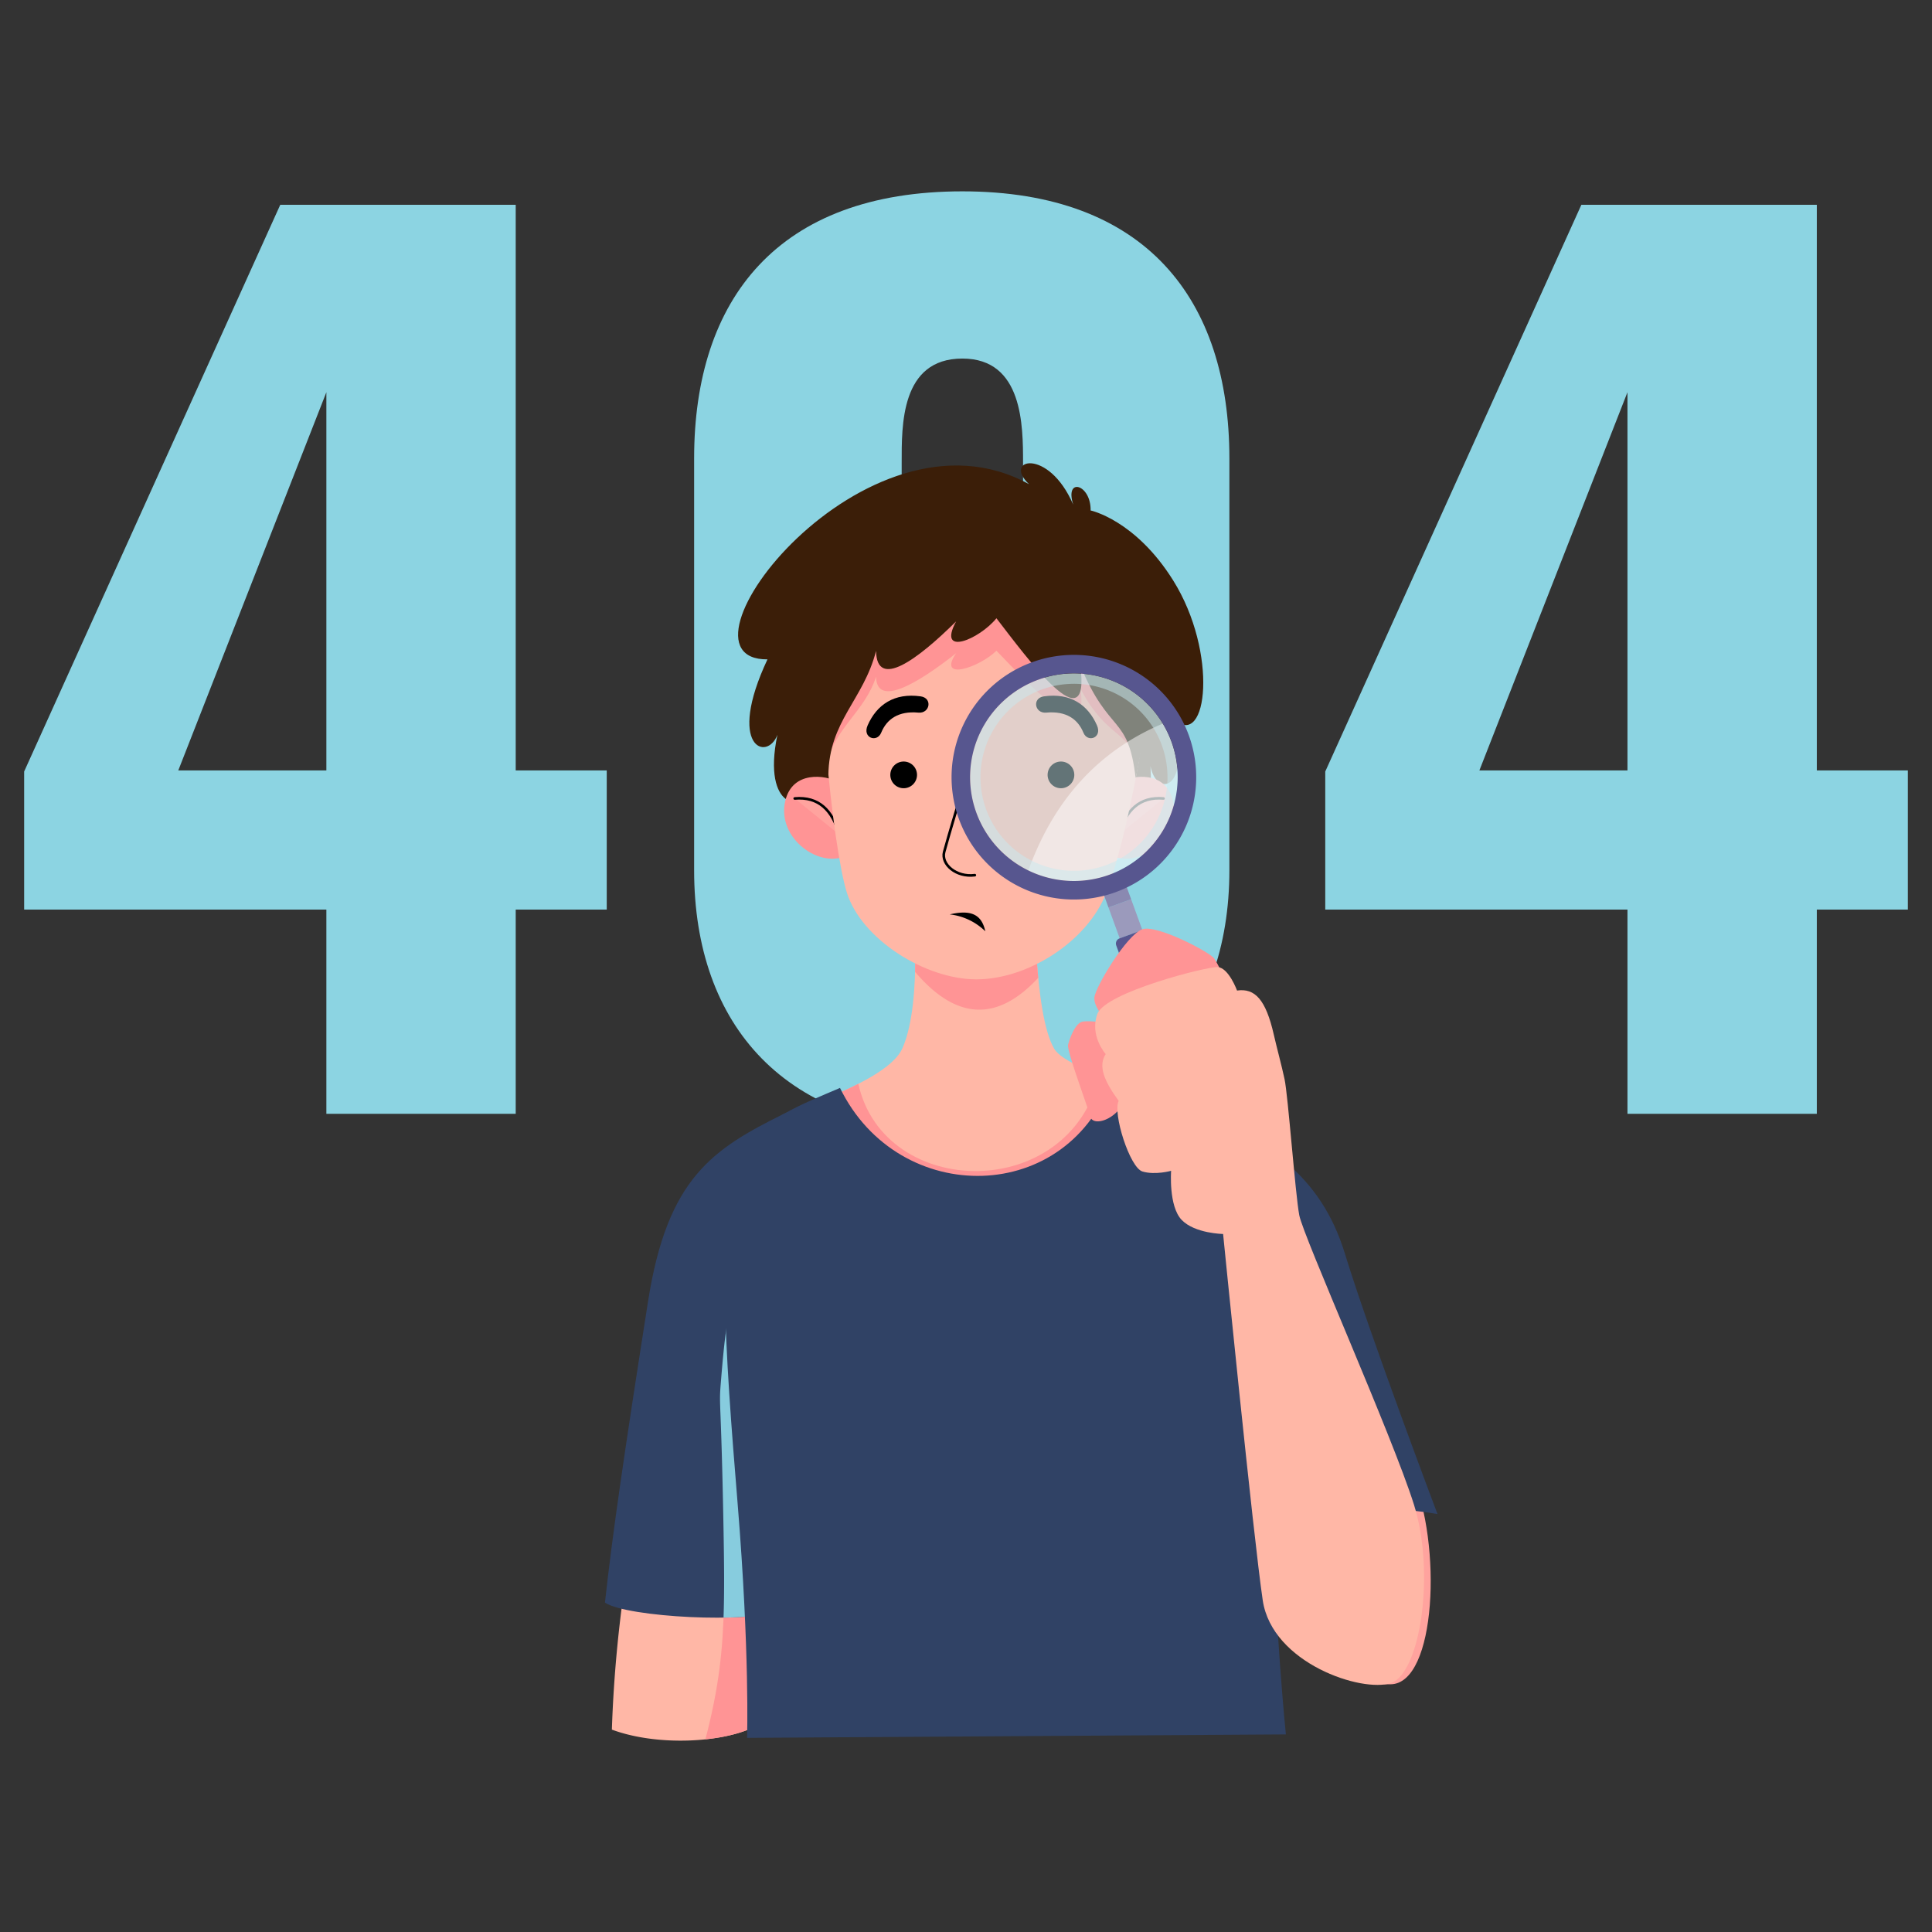 <?xml version="1.0" encoding="UTF-8"?>
<svg xmlns="http://www.w3.org/2000/svg" id="Layer_1" data-name="Layer 1" viewBox="0 0 800 800">
  <rect x="0" y="0" width="800" height="800" fill="#333333" stroke="none"/>
  <path d="M135.143,376.63H10V319.474L116.045,84.81h97.5v234.2h37.694v57.62H213.545V461.2h-78.4Zm0-57.62v-156.6L73.828,319.01Z" style="fill: #8cd4e2"></path>
  <path d="M287.423,360.366V189.828c0-65.985,34.678-110.595,111.07-110.595,75.89,0,110.568,44.61,110.568,110.6V360.366c0,63.2-38.2,107.806-110.568,107.806C325.115,468.172,287.423,424.492,287.423,360.366Zm136.2-1.858V191.686c0-15.334,0-43.215-25.129-43.215-25.632,0-25.129,27.881-25.129,43.215V358.508c0,14.4,2.009,40.426,25.129,40.426C422.114,398.934,423.622,372.912,423.622,358.508Z" style="fill: #8cd4e2"></path>
  <path d="M673.9,376.63H548.761V319.474L654.806,84.81h97.5v234.2H790v57.62H752.306V461.2H673.9Zm0-57.62v-156.6l-61.315,156.6Z" style="fill: #8cd4e2"></path>
  <path d="M584.548,610.334c12.7,28.981,10.228,86.894-8.743,87.1-17.018.19-46.591-6.526-56.977-69.7-2.506-15.244,55.951-39.709,65.72-17.407Z" style="fill: #ffa39e; fill-rule: evenodd"></path>
  <path d="M491.638,456.176c33.18,16.968,55.177,29.945,65.315,63.1S595.238,626.94,595.238,626.94c-33.1-5.794-59.9,1.358-79.078,20.55,0,0-10.818-75.618-16.521-107.135s-38.009-99.523-8-84.179Z" style="fill: #304265; fill-rule: evenodd"></path>
  <path d="M260.269,646.2a543.138,543.138,0,0,0-6.906,70c19.025,7.045,46.045,5.358,58.952-1.134l6.537-65.534L260.269,646.2Z" style="fill: #ffb7a6; fill-rule: evenodd"></path>
  <path d="M295.6,705.078c-1.141,5.756-2.374,10.847-3.522,15.147,8.013-.837,15.2-2.625,20.236-5.156l6.537-65.534-19.039-1.082C300,670.9,299.321,686.305,295.6,705.078Z" style="fill: #ff9495"></path>
  <path d="M324.462,461.259c-29.377,14.577-48.106,26.521-56.124,77.624-10.116,64.467-14.845,97.326-17.839,124.733,9.166,6.109,60.788,8.746,71.708,3.192,0,0,3.907-56.331,8.383-96.744,4.677-42.213,15.614-119.595-6.128-108.8Z" style="fill: #304265; fill-rule: evenodd"></path>
  <path d="M321.808,505.105c-18.635,14.333-21.05,39.542-23.359,67.8-.813,9.963.152,5.108,1.14,59.821.266,14.731.394,26.457.007,37.1,10.121-.151,18.82-1.09,22.611-3.018,0,0,3.907-56.331,8.383-96.744,2.29-20.668,6.078-49.761,6.8-72.814A47.818,47.818,0,0,0,321.808,505.105Z" style="fill: #87ccde"></path>
  <path d="M467.376,449.491c-13.047-4.523-27.667-9.865-30.837-15.2-8.584-14.445-8.152-64.527-8.152-64.527l-50.62,1.59s4.614,42.774-4.038,62.594c-3.742,8.573-19.334,15.714-32.346,21.29C368.473,510.777,447.622,509.667,467.376,449.491Z" style="fill: #ffb7a6; fill-rule: evenodd"></path>
  <path d="M429.917,404.881c-1.682-17.4-1.53-35.115-1.53-35.115l-50.62,1.59a260.386,260.386,0,0,1,1.147,31.064Q404.416,432.462,429.917,404.881Z" style="fill: #ff9495"></path>
  <path d="M455.266,445.106c-12.107,53.02-89.162,51.881-99.85,3.681-4.581,2.339-9.463,4.5-14.033,6.453,27.09,55.537,106.239,54.427,125.993-5.749C463.361,448.1,459.2,446.629,455.266,445.106Z" style="fill: #ff9495"></path>
  <path d="M460.922,445.353c-17.731,54.025-88.8,55.012-113.1,5.133-15.305,6.6-32.7,12.912-39.745,26.372-12.415,23.725-7.727,83.448-2.649,145.64s3.917,97.114,3.917,97.114l223.112-1.43s-4.558-43.936-5.973-101.246,13.091-113.318-6.649-140.128c-12.45-16.908-38.914-24.514-58.913-31.455Z" style="fill: #304265; fill-rule: evenodd"></path>
  <path d="M451.6,211.371s18.5,3.891,34.17,28.945c18.714,29.917,14.27,69.748.482,57.744,6.915,29.964-7.569,31.883-9.857,19.168,2.167,39.855-17.513,38.682-17.331,26.723-27.063,63.975-83.689,63.316-108.535.186,1.68,8.1-11.808,11.417-17.61-17.534,1.1,9.146-17.662,9.524-11.009-22.339-4.225,11.233-21.28,5.26-4.113-31.238-44.048.388,40.565-109.929,108.3-72.536-11.077-10.431,8-15.4,18.3,8.473-3.636-11.542,7.381-8.49,7.206,2.408Z" style="fill: #3b1e08; fill-rule: evenodd"></path>
  <path d="M464.032,323.71c4.882-2.721,18.695-4.8,21.68,7.948,3.67,15.666-14.827,28.711-26.119,22.213-.2-10.524,4.439-30.161,4.439-30.161Z" style="fill: #ff9495; fill-rule: evenodd"></path>
  <path d="M481.8,330.63c-9.9-.854-15.618,4.828-18.472,14.978" style="       fill: #ffa39e;       stroke: #000;       stroke-linecap: round;       stroke-linejoin: round;       stroke-width: 1.08px;       fill-rule: evenodd;     "></path>
  <path d="M346.835,323.71c-4.882-2.721-18.694-4.8-21.68,7.948-3.668,15.666,14.83,28.711,26.121,22.213.2-10.524-4.441-30.161-4.441-30.161Z" style="fill: #ff9495; fill-rule: evenodd"></path>
  <path d="M329.07,330.63c9.9-.854,15.62,4.828,18.471,14.978" style="       fill: #ffa39e;       stroke: #000;       stroke-linecap: round;       stroke-linejoin: round;       stroke-width: 1.08px;       fill-rule: evenodd;     "></path>
  <path d="M473.926,267.835c6.029,15.35-7.881,81.688-15.848,101.931s-32.508,35.717-53.715,35.758-47.651-16.571-53.715-35.946-13.689-97.855-7.863-106.666c23.172-35.05,117.972-28.612,131.141,4.923Z" style="fill: #ffb7a6; fill-rule: evenodd"></path>
  <path d="M473.926,267.835c-13.169-33.535-107.969-39.973-131.141-4.923-3.062,4.631-2.405,28.51-.215,52.935,2.891-14.165,15.49-21.089,20.192-35.643.231,12.882,17.118,2.932,33.14-9.719-7.954,11.758,9.52,5.991,16.7-1.031,12.506,12.909,39.2,42.116,34.715,15.526,10.822,20.857,20.025,17.152,23.976,31.726C474.985,295.764,476.928,275.478,473.926,267.835Z" style="fill: #ff9495"></path>
  <path d="M393.264,378.631c8.619-2,13.195-.149,14.724,6.986a25.068,25.068,0,0,0-14.724-6.986Z" style="fill-rule: evenodd"></path>
  <path d="M398.574,326.825s-5.958,19.714-7.617,25.962c-1.346,5.067,4.973,10.615,12.7,9.6" style="       fill: none;       stroke: #000;       stroke-linecap: round;       stroke-linejoin: round;       stroke-width: 1.08px;     "></path>
  <path d="M439.318,315.337a5.526,5.526,0,1,0,5.527,5.526,5.529,5.529,0,0,0-5.527-5.526Z" style="fill-rule: evenodd"></path>
  <path d="M374.188,315.337a5.526,5.526,0,1,1-5.526,5.526,5.528,5.528,0,0,1,5.526-5.526Z" style="fill-rule: evenodd"></path>
  <path d="M433.228,295.081c8.3-.769,13.117,2.733,15.4,8.328,1.735,4.238,7.878,2.151,5.61-3.029-3.75-8.567-11.017-13.57-21.952-12.036-5.039.706-3.849,7.18.938,6.737Z" style="fill-rule: evenodd"></path>
  <path d="M380.279,295.081c-8.3-.769-13.116,2.733-15.406,8.328-1.735,4.238-7.879,2.151-5.61-3.029,3.75-8.567,11.017-13.57,21.952-12.036,5.039.706,3.849,7.18-.936,6.737Z" style="fill-rule: evenodd"></path>
  <path d="M470.241,322.192c-3.061-26.571-10.916-17.66-22.922-46.695,4.487,33.366-22.209-3.284-34.715-19.483-7.182,8.812-24.656,16.048-16.7,1.294-16.022,15.875-32.909,28.361-33.14,12.2-5.273,20.48-19.472,28.886-19.763,51.613,0,0-16.98-60.256-3.36-78.992s121.98-18.325,132.742,3.385-2.14,76.681-2.14,76.681Z" style="fill: #3b1e08; fill-rule: evenodd"></path>
  <circle cx="444.673" cy="321.819" r="42.982" style="fill: #c7e9ef; opacity: 0.5"></circle>
  <path d="M481.477,299.638C454.4,311.074,436.2,331.7,425.829,360.417a42.943,42.943,0,0,0,55.648-60.779Z" style="fill: #fff; opacity: 0.5"></path>
  <rect x="461.016" y="373.637" width="9.986" height="13.604" transform="translate(-102.014 182.328) rotate(-20)" style="fill: #9b9abc"></rect>
  <rect x="457.204" y="365.625" width="9.986" height="8.683" transform="translate(-98.662 180.392) rotate(-20)" style="fill: #8a89b1"></rect>
  <path d="M474.532,384.845h10.118a2.286,2.286,0,0,1,2.286,2.286v56.193a7.345,7.345,0,0,1-7.345,7.345h0a7.345,7.345,0,0,1-7.345-7.345V387.131a2.286,2.286,0,0,1,2.286-2.286Z" transform="translate(-113.959 189.224) rotate(-20)" style="fill: #57568f"></path>
  <g style="opacity: 0.5">
    <path d="M444.67,278.825v4.321a38.72,38.72,0,1,1-13.22,2.343,38.789,38.789,0,0,1,13.22-2.343v-4.321m0,0a42.989,42.989,0,1,0,40.394,28.293,42.9,42.9,0,0,0-40.394-28.293Z" style="fill: #c7e9ef"></path>
  </g>
  <path d="M427.349,274.222a50.652,50.652,0,1,0,64.92,30.273A50.653,50.653,0,0,0,427.349,274.222Zm32.024,87.987a42.982,42.982,0,1,1,25.69-55.091A42.981,42.981,0,0,1,459.373,362.209Z" style="fill: #57568f"></path>
  <path d="M461.4,424.14s-11.2-2.1-13.825-.87-4.731,6.951-5.305,9.392,7.5,23.758,9.226,29.794,21.61-2.8,13.918-22.229A83.082,83.082,0,0,1,461.4,424.14Z" style="fill: #ff9495; fill-rule: evenodd"></path>
  <path d="M502.713,396.824c-1.765-2.551-23.706-14.119-29.7-12.036-6.47,2.251-19.585,24.082-19.863,28.329s5.18,9.632,5.18,9.632L507.565,410.2c.6-3.793-3.187-10.965-4.852-13.376Z" style="fill: #ff9495; fill-rule: evenodd"></path>
  <path d="M504.214,400.443c-4.188-.3-46.466,10.39-49.81,19.392s3.439,16.638,3.439,16.638c-3.255,5.04-.55,11.22,5.377,19.385-2.558,5,4.565,27.653,9.846,29.232,5.3,1.584,11.868-.285,11.868-.285s-1.09,14.64,4.355,20.317,17.172,5.843,17.172,5.843S519,636.622,522.876,662.676s41.163,38.4,53.182,34.2,18.355-45.509,9.421-73.881-45.838-111-47.488-119.832-4.644-49.637-6.094-56.351c-1.3-6.034-3.242-13.091-4.433-18.338-3.326-14.651-7.865-19.375-15.231-18.31,0,0-3.426-9.4-8.019-9.723Z" style="fill: #ffb7a6; fill-rule: evenodd"></path>
</svg>
